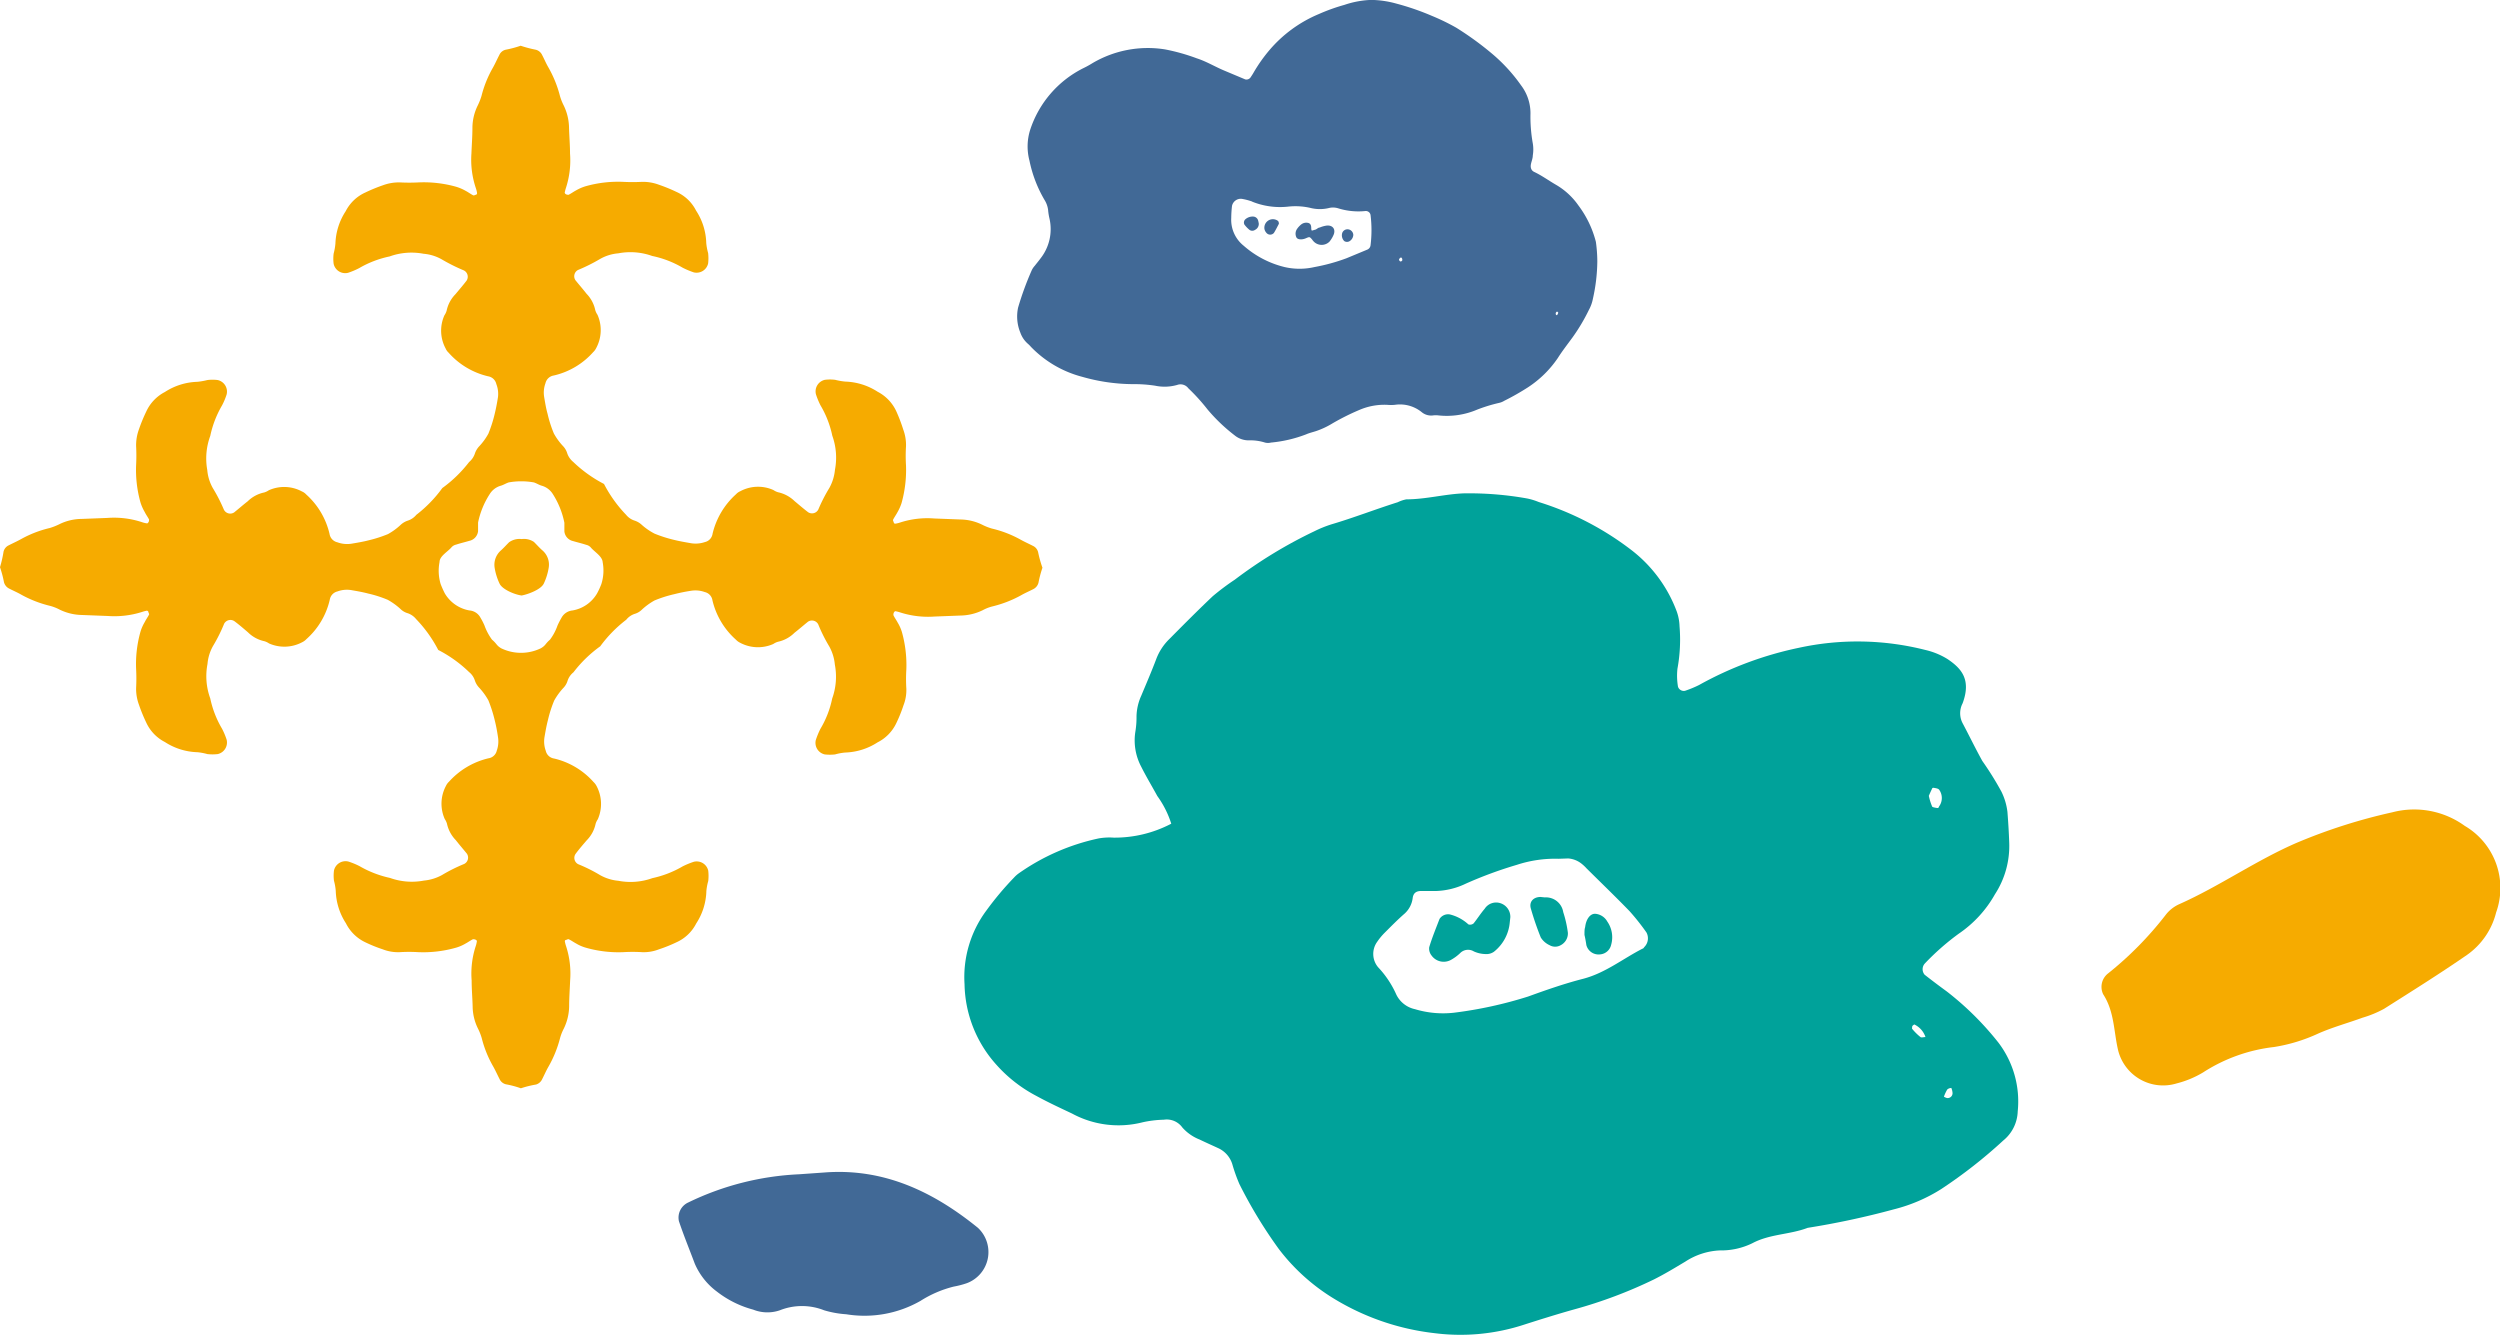 <svg xmlns="http://www.w3.org/2000/svg" width="79.69mm" height="42.54mm" viewBox="0 0 225.91 120.59"><defs><style>.cls-1{fill:#f6ab00;}.cls-2{fill:#00a29a;}.cls-3{fill:#416996;}</style></defs><g id="レイヤー_2" data-name="レイヤー 2"><g id="レイヤー_1-2" data-name="レイヤー 1"><path class="cls-1" d="M49,49.72c-.25-.22-.47-.47-.75-.75a1.61,1.61,0,0,0-1.11-.26h0A1.62,1.62,0,0,0,46,49c-.28.28-.5.53-.75.75a1.72,1.72,0,0,0-.55,1.57,5.37,5.37,0,0,0,.44,1.41c.24.53,1.37,1,2,1.08.62-.12,1.75-.55,2-1.08a5.37,5.37,0,0,0,.44-1.41A1.7,1.7,0,0,0,49,49.72Z"/><path class="cls-1" d="M93.81,49.9a.85.85,0,0,0-.48-.58c-.37-.19-.75-.36-1.11-.56a10.06,10.06,0,0,0-2.59-1,5,5,0,0,1-.86-.34,4.61,4.61,0,0,0-2-.48l-2.34-.09a8,8,0,0,0-3.08.36,2.46,2.46,0,0,1-.45.11.14.14,0,0,1-.13-.08c0-.08-.1-.2-.07-.27.11-.23.27-.44.39-.67a4.26,4.26,0,0,0,.38-.85,11.16,11.16,0,0,0,.4-3.4,14,14,0,0,1,0-1.71,4,4,0,0,0-.25-1.53A14.56,14.56,0,0,0,81,37.18a3.75,3.75,0,0,0-1.69-1.78,5.69,5.69,0,0,0-2.93-.92,6,6,0,0,1-.91-.16,3.61,3.61,0,0,0-.93,0,1.07,1.07,0,0,0-.81,1.3,6.77,6.77,0,0,0,.41,1,9,9,0,0,1,1.07,2.75,5.87,5.87,0,0,1,.24,3.08,4.19,4.19,0,0,1-.5,1.63,14.75,14.75,0,0,0-1,1.95.64.64,0,0,1-.93.25c-.42-.32-.81-.66-1.22-1a3.06,3.06,0,0,0-1.49-.8,1.47,1.47,0,0,1-.42-.2,3.39,3.39,0,0,0-3,.11,1.1,1.1,0,0,0-.38.27,6.94,6.94,0,0,0-2.12,3.57.9.9,0,0,1-.69.75,2.59,2.59,0,0,1-1.23.11c-.52-.09-1-.17-1.53-.3a12,12,0,0,1-1.79-.57A5.56,5.56,0,0,1,58,47.43a1.75,1.75,0,0,0-.66-.39,1.6,1.6,0,0,1-.76-.52,11.88,11.88,0,0,1-2-2.79,11.88,11.88,0,0,1-2.79-2,1.73,1.73,0,0,1-.53-.76,1.62,1.62,0,0,0-.39-.67,5.61,5.61,0,0,1-.82-1.13,10.86,10.86,0,0,1-.57-1.78c-.14-.5-.22-1-.31-1.53a2.45,2.45,0,0,1,.12-1.23.91.91,0,0,1,.75-.7,6.79,6.79,0,0,0,3.56-2.11,1.29,1.29,0,0,0,.28-.38,3.42,3.42,0,0,0,.11-3,1.47,1.47,0,0,1-.2-.42A3,3,0,0,0,53,26.54c-.32-.41-.66-.8-1-1.22a.64.64,0,0,1,.24-.93,15.52,15.52,0,0,0,2-1,4,4,0,0,1,1.63-.5,5.83,5.83,0,0,1,3.07.24,9,9,0,0,1,2.75,1.06,7.42,7.42,0,0,0,1,.42,1.07,1.07,0,0,0,1.3-.81,4.12,4.12,0,0,0,0-.93,5.17,5.17,0,0,1-.17-.91,5.6,5.6,0,0,0-.92-2.93,3.64,3.64,0,0,0-1.77-1.69,14.72,14.72,0,0,0-1.59-.65,4.12,4.12,0,0,0-1.52-.26,16.45,16.45,0,0,1-1.72,0,10.76,10.76,0,0,0-3.39.4,4,4,0,0,0-.85.37c-.23.12-.44.28-.68.4-.06,0-.18,0-.27-.07a.18.18,0,0,1-.08-.13,3.74,3.74,0,0,1,.12-.45,8.05,8.05,0,0,0,.36-3.08c0-.78-.07-1.56-.09-2.34a4.76,4.76,0,0,0-.48-2,4.8,4.8,0,0,1-.34-.86,10.43,10.43,0,0,0-1.05-2.59c-.21-.36-.37-.75-.56-1.11a.87.87,0,0,0-.58-.48,10.46,10.46,0,0,1-1.36-.36,9.92,9.92,0,0,1-1.35.36.83.83,0,0,0-.58.48c-.19.36-.36.75-.56,1.11a10.06,10.06,0,0,0-1.05,2.59,5.69,5.69,0,0,1-.34.86,4.61,4.61,0,0,0-.48,2c0,.78-.06,1.56-.09,2.34A8.05,8.05,0,0,0,43,17a2.46,2.46,0,0,1,.11.45s0,.11-.07.13-.21.1-.28.07c-.23-.12-.44-.28-.67-.4a4.21,4.21,0,0,0-.85-.37,10.82,10.82,0,0,0-3.4-.4,16.26,16.26,0,0,1-1.71,0,4.17,4.17,0,0,0-1.53.26,14.56,14.56,0,0,0-1.58.65,3.7,3.7,0,0,0-1.78,1.69A5.69,5.69,0,0,0,30.31,22a5.12,5.12,0,0,1-.16.91,3.61,3.61,0,0,0,0,.93,1.07,1.07,0,0,0,1.3.81,6.8,6.8,0,0,0,1-.42,9.18,9.18,0,0,1,2.76-1.06,5.83,5.83,0,0,1,3.07-.24,4,4,0,0,1,1.63.5,16.09,16.09,0,0,0,2,1,.64.64,0,0,1,.25.93c-.32.42-.66.81-1,1.22a3,3,0,0,0-.8,1.49,1.47,1.47,0,0,1-.2.42,3.39,3.39,0,0,0,.11,3,1.1,1.1,0,0,0,.27.38A6.86,6.86,0,0,0,44.1,34a.91.91,0,0,1,.75.7A2.45,2.45,0,0,1,45,35.88c-.08.51-.17,1-.3,1.53a11.91,11.91,0,0,1-.57,1.78,5.61,5.61,0,0,1-.82,1.13,1.76,1.76,0,0,0-.4.67,1.7,1.7,0,0,1-.52.76,11.69,11.69,0,0,1-2.42,2.35,11.69,11.69,0,0,1-2.35,2.42,1.65,1.65,0,0,1-.76.52,1.75,1.75,0,0,0-.66.39,5.62,5.62,0,0,1-1.14.83,11.55,11.55,0,0,1-1.78.57c-.5.13-1,.21-1.53.3A2.57,2.57,0,0,1,30.48,49a.92.92,0,0,1-.7-.75,6.86,6.86,0,0,0-2.11-3.57,1.1,1.1,0,0,0-.38-.27,3.39,3.39,0,0,0-3-.11,1.47,1.47,0,0,1-.42.2,3,3,0,0,0-1.49.8c-.41.32-.8.66-1.22,1a.64.64,0,0,1-.93-.25,14.75,14.75,0,0,0-1-1.95,4,4,0,0,1-.5-1.63A5.87,5.87,0,0,1,19,39.39a9.22,9.22,0,0,1,1.06-2.75,5.87,5.87,0,0,0,.42-1,1.07,1.07,0,0,0-.81-1.3,3.61,3.61,0,0,0-.93,0,6.22,6.22,0,0,1-.91.16,5.69,5.69,0,0,0-2.93.92,3.75,3.75,0,0,0-1.69,1.78,14.56,14.56,0,0,0-.65,1.58,4.17,4.17,0,0,0-.26,1.53,16.26,16.26,0,0,1,0,1.71,10.85,10.85,0,0,0,.4,3.4,4.26,4.26,0,0,0,.38.85c.11.23.27.44.39.67,0,.07,0,.19-.07.27s-.09.09-.13.08a2.46,2.46,0,0,1-.45-.11A8.05,8.05,0,0,0,9.7,46.8l-2.34.09a4.61,4.61,0,0,0-2,.48,5.69,5.69,0,0,1-.86.34,10.06,10.06,0,0,0-2.59,1c-.36.2-.74.37-1.11.56a.85.85,0,0,0-.48.58A10.32,10.32,0,0,1,0,51.25a10.06,10.06,0,0,1,.36,1.36.9.9,0,0,0,.48.58c.37.19.75.35,1.11.56a10.43,10.43,0,0,0,2.59,1,4.16,4.16,0,0,1,.86.34,4.76,4.76,0,0,0,2,.48l2.34.09a8.25,8.25,0,0,0,3.08-.36,3.74,3.74,0,0,1,.45-.12.18.18,0,0,1,.13.08c0,.09.1.21.07.27-.12.24-.28.45-.39.68a3.81,3.81,0,0,0-.38.85,10.76,10.76,0,0,0-.4,3.39,16.45,16.45,0,0,1,0,1.72,4.12,4.12,0,0,0,.26,1.52,14.72,14.72,0,0,0,.65,1.59,3.72,3.72,0,0,0,1.69,1.77,5.69,5.69,0,0,0,2.93.92,5.17,5.17,0,0,1,.91.17,4.12,4.12,0,0,0,.93,0,1.07,1.07,0,0,0,.81-1.3,6.33,6.33,0,0,0-.42-1A9,9,0,0,1,19,63.11,5.83,5.83,0,0,1,18.75,60a4,4,0,0,1,.5-1.63,14.28,14.28,0,0,0,1-2,.64.64,0,0,1,.93-.24c.42.31.81.65,1.22,1a3,3,0,0,0,1.49.81,1.47,1.47,0,0,1,.42.2,3.42,3.42,0,0,0,3-.11,1.29,1.29,0,0,0,.38-.28,6.79,6.79,0,0,0,2.11-3.56.92.92,0,0,1,.7-.75,2.45,2.45,0,0,1,1.23-.12c.51.09,1,.17,1.53.31a10.56,10.56,0,0,1,1.78.57,6,6,0,0,1,1.14.82,1.53,1.53,0,0,0,.66.39,1.67,1.67,0,0,1,.76.53,11.88,11.88,0,0,1,2,2.79,11.6,11.6,0,0,1,2.79,2,1.6,1.6,0,0,1,.52.76,1.72,1.72,0,0,0,.4.66,5.91,5.91,0,0,1,.82,1.13,12.29,12.29,0,0,1,.57,1.78c.13.51.22,1,.3,1.54a2.47,2.47,0,0,1-.11,1.23.9.9,0,0,1-.75.69,6.94,6.94,0,0,0-3.57,2.12,1.17,1.17,0,0,0-.27.37,3.41,3.41,0,0,0-.11,3,1.47,1.47,0,0,1,.2.42,3.06,3.06,0,0,0,.8,1.49c.32.41.66.8,1,1.22a.64.64,0,0,1-.25.93,14.75,14.75,0,0,0-2,1,4.19,4.19,0,0,1-1.63.5,5.83,5.83,0,0,1-3.07-.24,9.48,9.48,0,0,1-2.76-1.07,6.77,6.77,0,0,0-1-.41,1.07,1.07,0,0,0-1.3.81,3.61,3.61,0,0,0,0,.93,4.83,4.83,0,0,1,.16.91,5.69,5.69,0,0,0,.92,2.93A3.75,3.75,0,0,0,33,85.14a12.74,12.74,0,0,0,1.58.64,3.8,3.8,0,0,0,1.53.26,14,14,0,0,1,1.71,0,10.83,10.83,0,0,0,3.4-.41,3.72,3.72,0,0,0,.85-.37c.23-.12.44-.28.67-.39.07,0,.19,0,.28.07s.08.09.07.12a2.37,2.37,0,0,1-.11.46,8,8,0,0,0-.36,3.08c0,.78.07,1.56.09,2.34a4.61,4.61,0,0,0,.48,2,5,5,0,0,1,.34.86,10.06,10.06,0,0,0,1.05,2.59c.2.36.37.74.56,1.11a.85.85,0,0,0,.58.48,8.65,8.65,0,0,1,1.35.36A9.08,9.08,0,0,1,48.44,98,.9.9,0,0,0,49,97.5c.19-.37.35-.75.56-1.11a10.43,10.43,0,0,0,1.05-2.59,4.28,4.28,0,0,1,.34-.86,4.76,4.76,0,0,0,.48-2c0-.78.06-1.56.09-2.34a8,8,0,0,0-.36-3.08,3.45,3.45,0,0,1-.12-.46s0-.11.08-.12.21-.1.27-.07c.24.11.45.27.68.39a3.54,3.54,0,0,0,.85.37,10.76,10.76,0,0,0,3.39.41,14.11,14.11,0,0,1,1.72,0,3.75,3.75,0,0,0,1.52-.26,12.88,12.88,0,0,0,1.59-.64,3.68,3.68,0,0,0,1.77-1.69,5.6,5.6,0,0,0,.92-2.93,4.85,4.85,0,0,1,.17-.91,4.12,4.12,0,0,0,0-.93,1.07,1.07,0,0,0-1.3-.81,7.36,7.36,0,0,0-1,.41,9.31,9.31,0,0,1-2.75,1.07,5.83,5.83,0,0,1-3.07.24,4.14,4.14,0,0,1-1.63-.5,14.28,14.28,0,0,0-2-1,.64.64,0,0,1-.24-.93c.31-.42.65-.81,1-1.22a3,3,0,0,0,.81-1.49,1.47,1.47,0,0,1,.2-.42,3.44,3.44,0,0,0-.11-3,1.39,1.39,0,0,0-.28-.37,6.87,6.87,0,0,0-3.56-2.12.9.9,0,0,1-.75-.69,2.47,2.47,0,0,1-.12-1.23c.09-.52.17-1,.31-1.54a11.17,11.17,0,0,1,.57-1.78,5.91,5.91,0,0,1,.82-1.13,1.59,1.59,0,0,0,.39-.66,1.62,1.62,0,0,1,.53-.76,11.44,11.44,0,0,1,2.42-2.35A11.69,11.69,0,0,1,56.59,56a1.62,1.62,0,0,1,.76-.53,1.53,1.53,0,0,0,.66-.39,5.91,5.91,0,0,1,1.13-.82,11,11,0,0,1,1.79-.57,15.34,15.34,0,0,1,1.53-.31,2.47,2.47,0,0,1,1.23.12.9.9,0,0,1,.69.75A6.87,6.87,0,0,0,66.5,57.8a1.29,1.29,0,0,0,.38.28,3.42,3.42,0,0,0,3,.11,1.47,1.47,0,0,1,.42-.2,3,3,0,0,0,1.49-.81c.41-.32.8-.66,1.22-1a.64.64,0,0,1,.93.24,14.28,14.28,0,0,0,1,2,4.14,4.14,0,0,1,.5,1.63,5.83,5.83,0,0,1-.24,3.07,8.79,8.79,0,0,1-1.07,2.75,7.36,7.36,0,0,0-.41,1,1.07,1.07,0,0,0,.81,1.3,4.12,4.12,0,0,0,.93,0,5,5,0,0,1,.91-.17,5.69,5.69,0,0,0,2.93-.92A3.72,3.72,0,0,0,81,65.33a12.88,12.88,0,0,0,.64-1.59,3.75,3.75,0,0,0,.26-1.52,14.11,14.11,0,0,1,0-1.72,11.06,11.06,0,0,0-.4-3.39,3.81,3.81,0,0,0-.38-.85c-.12-.23-.28-.44-.39-.68,0-.06,0-.18.07-.27s.09-.08.13-.08a3.74,3.74,0,0,1,.45.12,8.23,8.23,0,0,0,3.08.36l2.34-.09a4.76,4.76,0,0,0,2-.48,3.76,3.76,0,0,1,.86-.34,10.43,10.43,0,0,0,2.59-1c.36-.21.74-.37,1.11-.56a.9.9,0,0,0,.48-.58,10.06,10.06,0,0,1,.36-1.36A10.32,10.32,0,0,1,93.81,49.9ZM54.34,52.78a7,7,0,0,1-.38.83,3.19,3.19,0,0,1-2.22,1.55,1.27,1.27,0,0,0-1,.66,7.67,7.67,0,0,0-.36.7,4.75,4.75,0,0,1-.68,1.28c-.44.38-.38.52-.83.78a4.11,4.11,0,0,1-3.58,0c-.44-.26-.38-.4-.83-.78a5,5,0,0,1-.68-1.28,5.77,5.77,0,0,0-.36-.7,1.23,1.23,0,0,0-1-.66,3.23,3.23,0,0,1-2.23-1.55,9,9,0,0,1-.37-.83,4.18,4.18,0,0,1-.1-2c0-.54.77-.94,1.1-1.35a.79.79,0,0,1,.4-.22c.39-.13.79-.22,1.19-.34A1,1,0,0,0,43.2,48c0-.26,0-.52,0-.78a7.51,7.51,0,0,1,1.05-2.57,1.73,1.73,0,0,1,1-.76c.25-.07.47-.22.72-.3a6.49,6.49,0,0,1,2.27,0c.25.08.47.23.72.3a1.73,1.73,0,0,1,1,.76A7.51,7.51,0,0,1,51,47.24c0,.26,0,.52,0,.78a1,1,0,0,0,.78.87c.4.12.8.21,1.19.34a.79.79,0,0,1,.4.22c.33.41,1.06.81,1.09,1.35A4.06,4.06,0,0,1,54.34,52.78Z"/><path class="cls-2" d="M105.84,74.43a8.77,8.77,0,0,0-1.26-2.5c-.48-.88-1-1.74-1.45-2.64a5.07,5.07,0,0,1-.53-3.2,7.83,7.83,0,0,0,.1-1.37,4.77,4.77,0,0,1,.43-1.86c.46-1.1.93-2.19,1.35-3.3a5,5,0,0,1,1.19-1.82c1.29-1.3,2.58-2.6,3.91-3.86a21.93,21.93,0,0,1,2-1.5A41.38,41.38,0,0,1,118.78,48a10.65,10.65,0,0,1,1.53-.62c2-.59,4-1.37,6-2a3,3,0,0,1,.78-.26c1.74,0,3.44-.47,5.17-.54a29.81,29.81,0,0,1,5.73.46,5.76,5.76,0,0,1,1.05.32,26.83,26.83,0,0,1,8.48,4.42,12.51,12.51,0,0,1,4,5.48,4.35,4.35,0,0,1,.25,1.33,14.55,14.55,0,0,1-.19,3.84,5.9,5.9,0,0,0,.05,1.62.55.55,0,0,0,.64.37,9.83,9.83,0,0,0,1.26-.52,31.89,31.89,0,0,1,9-3.36,24.89,24.89,0,0,1,11.45.19,6.61,6.61,0,0,1,2,.82c1.25.84,2.17,1.84,1.37,4a1.94,1.94,0,0,0,0,1.8c.6,1.13,1.16,2.29,1.78,3.41a28.13,28.13,0,0,1,1.73,2.78,5.69,5.69,0,0,1,.54,1.82c.07.92.13,1.83.16,2.75a8,8,0,0,1-1.29,4.7A10.53,10.53,0,0,1,177,84.37a22.47,22.47,0,0,0-3.08,2.71.77.77,0,0,0,0,1c.65.51,1.3,1,2,1.51a26.93,26.93,0,0,1,4.67,4.63,8.78,8.78,0,0,1,1.74,6.2,3.53,3.53,0,0,1-1.31,2.64,43.91,43.91,0,0,1-5.61,4.39,14.64,14.64,0,0,1-4.28,1.83,73.76,73.76,0,0,1-7.78,1.67c-1.62.62-3.43.55-5,1.39a6.41,6.41,0,0,1-2.93.65,6.2,6.2,0,0,0-3.11,1c-.95.57-1.89,1.14-2.87,1.63a41.77,41.77,0,0,1-7.19,2.7c-1.5.42-3,.89-4.47,1.36a18.49,18.49,0,0,1-8.13.79,22.29,22.29,0,0,1-9.27-3.22,18,18,0,0,1-4.83-4.4A41.87,41.87,0,0,1,112,107a14.57,14.57,0,0,1-.64-1.79,2.36,2.36,0,0,0-1.21-1.43c-.58-.27-1.17-.53-1.75-.81a4.05,4.05,0,0,1-1.56-1.09,1.74,1.74,0,0,0-1.68-.7,9.87,9.87,0,0,0-1.9.23,8.81,8.81,0,0,1-6.39-.79c-1.08-.51-2.14-1-3.2-1.58A12.76,12.76,0,0,1,90,96.17a11.16,11.16,0,0,1-2.84-7.23,10.08,10.08,0,0,1,2-6.7,27.84,27.84,0,0,1,2.47-2.94,2.86,2.86,0,0,1,.41-.37,19.66,19.66,0,0,1,7.24-3.17,5.62,5.62,0,0,1,1.36-.07A11,11,0,0,0,105.84,74.43Zm35,3.17a11.07,11.07,0,0,0-3.78.55,37.41,37.41,0,0,0-4.61,1.7,6.64,6.64,0,0,1-2.64.66c-.46,0-.92,0-1.37,0s-.71.17-.78.61a2.28,2.28,0,0,1-.73,1.43c-.62.54-1.2,1.13-1.78,1.71a5.57,5.57,0,0,0-.7.84,1.87,1.87,0,0,0,.08,2.3,8.8,8.8,0,0,1,1.65,2.48,2.44,2.44,0,0,0,1.68,1.31,8.8,8.8,0,0,0,3.53.32,37.31,37.31,0,0,0,6.69-1.46c1.63-.59,3.28-1.17,5-1.61,2-.53,3.57-1.81,5.35-2.72.08,0,.13-.13.2-.19a1.11,1.11,0,0,0,.15-1.27,20.58,20.58,0,0,0-1.53-1.93c-1.27-1.31-2.59-2.58-3.89-3.87a3.59,3.59,0,0,0-.4-.38,2.21,2.21,0,0,0-1.25-.51Zm33.46-5.67a5.13,5.13,0,0,0,.28.91c0,.11.29.14.45.17s.16-.08.2-.15a1.29,1.29,0,0,0,0-1.5c-.08-.11-.31-.14-.47-.17s-.17.08-.2.14S174.4,71.66,174.29,71.93ZM172.8,92.72c0,.09-.05.21,0,.26a5.11,5.11,0,0,0,.74.73c.08.07.29,0,.45,0a1.09,1.09,0,0,0-.1-.25,1.92,1.92,0,0,0-.91-.89S172.86,92.65,172.8,92.72Zm2.86,6.38a1,1,0,0,0,.28.12.44.44,0,0,0,.5-.45,1.39,1.39,0,0,0-.11-.46c-.13,0-.32.07-.38.16A3.6,3.6,0,0,0,175.66,99.1Z"/><path class="cls-2" d="M136.43,83.34A3.81,3.81,0,0,1,135,86a1.18,1.18,0,0,1-.77.21,2.69,2.69,0,0,1-1.05-.24,1,1,0,0,0-1.23.15,4,4,0,0,1-.88.64,1.35,1.35,0,0,1-1.71-.42,1,1,0,0,1-.21-.75c.26-.87.61-1.71.93-2.55a.92.92,0,0,1,.94-.41,3.84,3.84,0,0,1,1.67.9.49.49,0,0,0,.47-.09c.34-.42.63-.89,1-1.32a1.23,1.23,0,0,1,1.44-.5,1.29,1.29,0,0,1,.88,1.26Z"/><path class="cls-2" d="M139.6,81.09a1.58,1.58,0,0,1,1.66,1.33,10.1,10.1,0,0,1,.42,1.87,1.2,1.2,0,0,1-.65,1.12,1,1,0,0,1-1,0,1.84,1.84,0,0,1-.8-.7,26.37,26.37,0,0,1-.89-2.59c-.19-.61.2-1.06.86-1.07Z"/><path class="cls-2" d="M143.18,84.48c0-.34,0-.52.06-.7.08-.72.45-1.22.9-1.21a1.37,1.37,0,0,1,1.1.7,2.48,2.48,0,0,1,.35,2.1,1.11,1.11,0,0,1-1,.87,1.14,1.14,0,0,1-1.24-.84C143.3,85.05,143.23,84.69,143.18,84.48Z"/><path class="cls-3" d="M72.21,106.11l2.26-.16c5.39-.42,9.87,1.73,13.9,5a3,3,0,0,1-1,5,8,8,0,0,1-1.19.31,10.15,10.15,0,0,0-3,1.29,10.21,10.21,0,0,1-6.71,1.21,9,9,0,0,1-2-.36,5.42,5.42,0,0,0-4,0,3.45,3.45,0,0,1-2.41-.06,9.18,9.18,0,0,1-3.28-1.63,6.19,6.19,0,0,1-2-2.53c-.48-1.28-1-2.55-1.43-3.83a1.5,1.5,0,0,1,.84-1.69A25.54,25.54,0,0,1,72.21,106.11Z"/><path class="cls-3" d="M143.94,27a3.45,3.45,0,0,1-.36,1,17,17,0,0,1-1.46,2.46c-.45.62-.93,1.23-1.35,1.89a9.6,9.6,0,0,1-2.7,2.65,22.41,22.41,0,0,1-2.13,1.21,1.54,1.54,0,0,1-.5.2,14.21,14.21,0,0,0-1.95.6,7,7,0,0,1-3.47.53,2,2,0,0,0-.55,0,1.34,1.34,0,0,1-1-.3,3.12,3.12,0,0,0-2.43-.66,3.84,3.84,0,0,1-.68,0,5.71,5.71,0,0,0-2.52.46,21.36,21.36,0,0,0-2.44,1.22,7.3,7.3,0,0,1-1.47.69c-.3.1-.62.17-.91.3a11.9,11.9,0,0,1-3.17.74,1.09,1.09,0,0,1-.54,0,4.38,4.38,0,0,0-1.48-.2,2,2,0,0,1-1.26-.45A15.5,15.5,0,0,1,109.12,37a17.63,17.63,0,0,0-1.74-1.92.88.88,0,0,0-1-.3,4.13,4.13,0,0,1-2,.07,12.6,12.6,0,0,0-2-.14,16.9,16.9,0,0,1-4.58-.66,9.94,9.94,0,0,1-4.64-2.71,2.65,2.65,0,0,0-.29-.29,2.39,2.39,0,0,1-.67-1A3.83,3.83,0,0,1,92,27.79a27.4,27.4,0,0,1,1.21-3.32,1.65,1.65,0,0,1,.3-.46c.16-.21.34-.42.5-.64a4.28,4.28,0,0,0,.83-3.6,5.47,5.47,0,0,1-.13-.81,2.22,2.22,0,0,0-.32-.89,11.55,11.55,0,0,1-1.36-3.54,5,5,0,0,1,.07-2.83,9.55,9.55,0,0,1,4.77-5.53,8.52,8.52,0,0,0,.84-.46,9.84,9.84,0,0,1,6.56-1.25,17.84,17.84,0,0,1,2.88.81c.87.28,1.65.76,2.49,1.11l1.88.79A.45.45,0,0,0,113,7c.1-.15.2-.3.29-.46a13.87,13.87,0,0,1,1.41-2,11.86,11.86,0,0,1,4.47-3.27,16.7,16.7,0,0,1,2.31-.83,8.49,8.49,0,0,1,2.4-.45,8.86,8.86,0,0,1,2.29.33,23.11,23.11,0,0,1,3.22,1.11,19.38,19.38,0,0,1,2.2,1.07,27.83,27.83,0,0,1,3.19,2.31,15,15,0,0,1,2.67,2.9,4.17,4.17,0,0,1,.85,2.53,13.8,13.8,0,0,0,.21,2.72,3.29,3.29,0,0,1,0,1.08c0,.27-.12.54-.17.8s0,.55.29.69c.7.33,1.32.79,2,1.18a6.37,6.37,0,0,1,2,1.85,9.29,9.29,0,0,1,1.58,3.29,13.15,13.15,0,0,1,.13,1.76A16,16,0,0,1,143.94,27Zm-30.79-8.79a5.53,5.53,0,0,0-.91-.24.81.81,0,0,0-.91.63,10,10,0,0,0-.07,1.09,3,3,0,0,0,1.12,2.51,8.72,8.72,0,0,0,3.7,1.93,6,6,0,0,0,2.7,0,17.07,17.07,0,0,0,2.88-.79l1.88-.78a.49.49,0,0,0,.31-.41,11.17,11.17,0,0,0,0-2.71.43.43,0,0,0-.49-.37,6.14,6.14,0,0,1-2.41-.24,1.57,1.57,0,0,0-.8-.05,3.5,3.5,0,0,1-1.76,0,6,6,0,0,0-2-.11A6.76,6.76,0,0,1,113.15,18.22Zm13.57,5.29c0-.05,0-.14-.07-.21s-.17.05-.21.11,0,.16.08.21S126.7,23.57,126.72,23.51Zm13.86,4.82c0,.12.06.19.13.14a.44.44,0,0,0,.1-.22s-.06-.06-.09-.08S140.58,28.22,140.58,28.33Z"/><path class="cls-3" d="M118.54,20.84a.53.53,0,0,1-.05-.15c0-.21,0-.48-.28-.55a.74.74,0,0,0-.64.15,1.9,1.9,0,0,0-.36.39.76.76,0,0,0-.06.77c.11.21.5.23.85.08s.34-.14.55.09a1.73,1.73,0,0,0,.17.21,1,1,0,0,0,1.42,0,2.53,2.53,0,0,0,.4-.69c.15-.5-.17-.8-.64-.76a2.52,2.52,0,0,0-.65.18c-.13,0-.24.13-.36.18Z"/><path class="cls-3" d="M115.55,20.09c0-.07-.09-.16-.16-.19a.77.77,0,0,0-1.13.79.74.74,0,0,0,.18.35.44.44,0,0,0,.68,0c.16-.26.3-.54.44-.81C115.58,20.18,115.55,20.13,115.55,20.09Z"/><path class="cls-3" d="M113.75,20.21a2.42,2.42,0,0,0-.07-.32.49.49,0,0,0-.39-.32,1,1,0,0,0-.75.24.4.4,0,0,0-.09.48,2.62,2.62,0,0,0,.46.48.43.43,0,0,0,.5,0A.6.6,0,0,0,113.75,20.21Z"/><path class="cls-3" d="M122.29,21.23a.53.53,0,0,0-.48-.51.5.5,0,0,0-.52.33.73.73,0,0,0,.18.73.45.45,0,0,0,.5,0A.71.71,0,0,0,122.29,21.23Z"/><path class="cls-1" d="M222.73,74.63a6.51,6.51,0,0,1,2.83,7.82,6.65,6.65,0,0,1-2.62,3.83c-2.46,1.7-5,3.29-7.51,4.88a9.77,9.77,0,0,1-1.94.8c-1.31.48-2.68.85-4,1.43a15.06,15.06,0,0,1-4,1.22,14.91,14.91,0,0,0-6.4,2.29,8.86,8.86,0,0,1-2.4,1,4.19,4.19,0,0,1-5.29-3c-.4-1.7-.33-3.49-1.35-5.06a1.54,1.54,0,0,1,.47-1.9,31.08,31.08,0,0,0,5.15-5.23,3.2,3.2,0,0,1,1.24-1c3.69-1.64,7-4,10.74-5.6a50,50,0,0,1,8.53-2.71A7.79,7.79,0,0,1,222.73,74.63Z"/></g></g></svg>